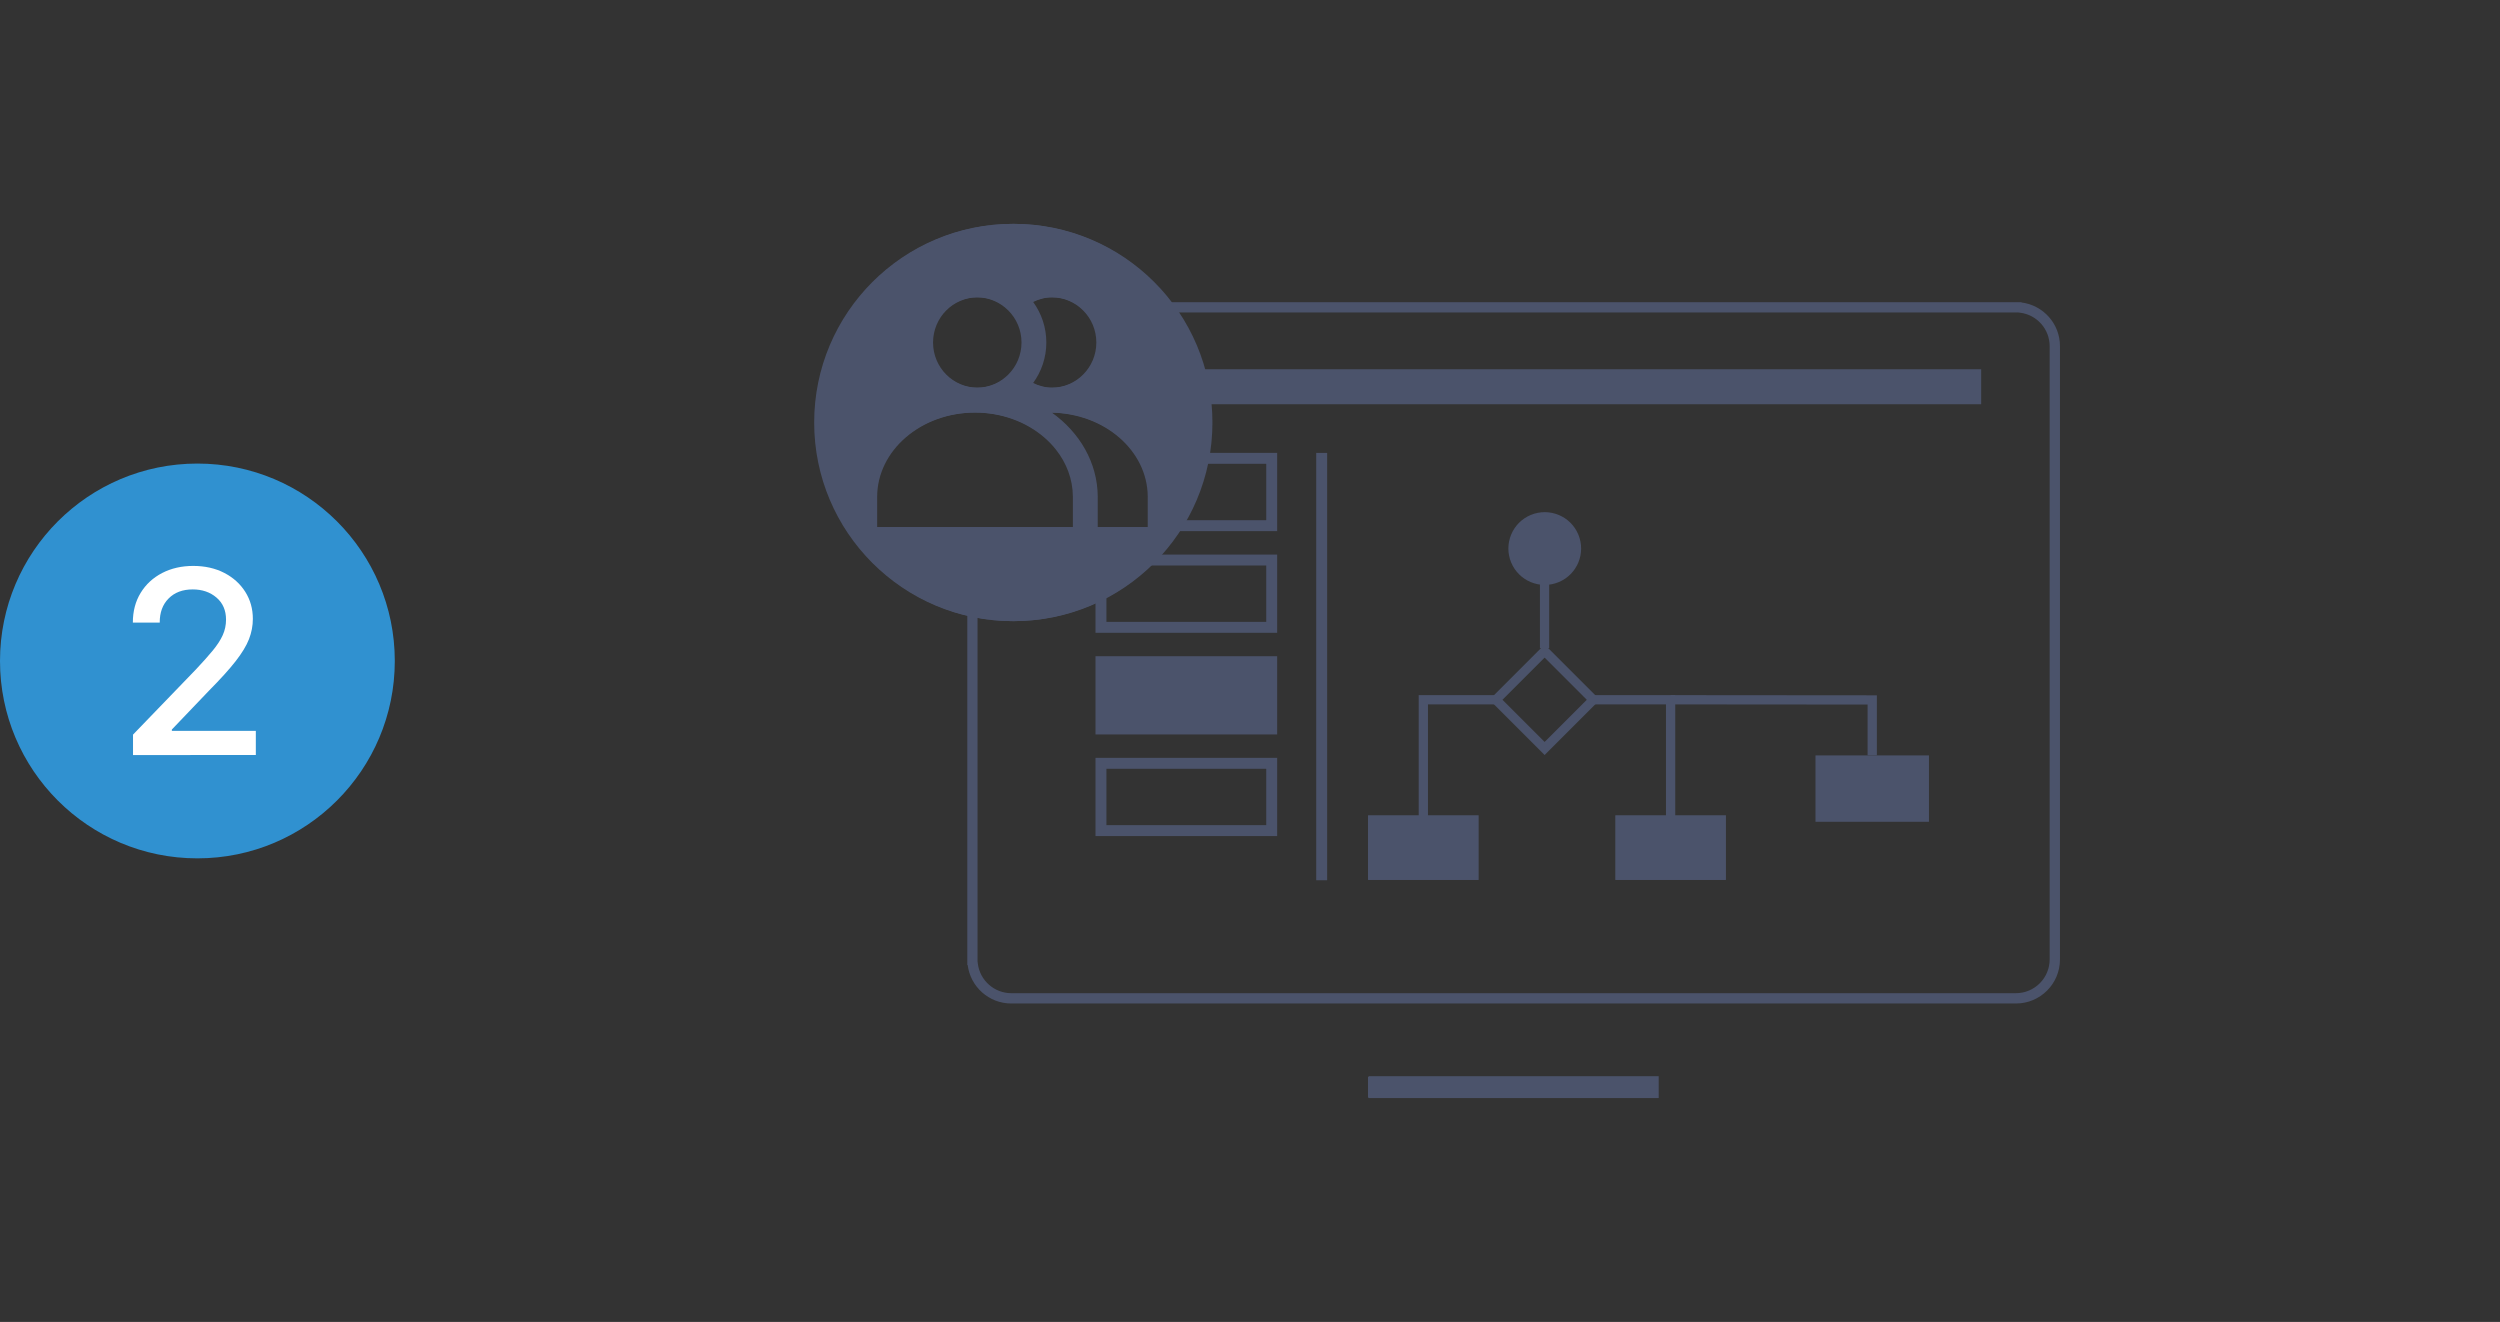 <?xml version="1.0" encoding="UTF-8"?><svg id="Layer_1" xmlns="http://www.w3.org/2000/svg" viewBox="0 0 730 386"><rect x="0" y="0" width="730" height="386" fill="#333333" stroke="none"/><defs><style>.cls-1,.cls-2,.cls-3,.cls-4{stroke:#4b536b;stroke-miterlimit:10;}.cls-1,.cls-5{fill:#4b536b;}.cls-1,.cls-3{stroke-width:3.19px;}.cls-2{stroke-width:6px;}.cls-2,.cls-3,.cls-4{fill:none;}.cls-6{fill:#fff;}.cls-7{fill:#3091d0;}.cls-4{stroke-width:2.7px;}</style></defs><circle class="cls-7" cx="57.64" cy="193" r="57.64"/><path class="cls-6" d="M38.84,220.47v-5.96l18.43-19.1c1.95-2.07,3.57-3.9,4.87-5.47,1.29-1.57,2.26-3.06,2.9-4.48,.64-1.42,.96-2.93,.96-4.52,0-2.71-.93-4.86-2.79-6.45-1.86-1.59-4.18-2.38-6.94-2.38-2.94,0-5.29,.88-7.04,2.65-1.75,1.76-2.61,4.11-2.59,7.04h-7.85c0-3.32,.76-6.21,2.29-8.7,1.52-2.48,3.62-4.41,6.28-5.79,2.66-1.37,5.68-2.06,9.07-2.06s6.44,.68,9.06,2.04c2.62,1.36,4.66,3.2,6.13,5.53,1.47,2.33,2.21,4.96,2.21,7.89,0,2.02-.38,4-1.13,5.93s-2.06,4.08-3.91,6.45c-1.85,2.37-4.45,5.24-7.78,8.6l-10.83,11.33v.4h24.52v7.05H38.84Z"/><g><g><line class="cls-2" x1="399.46" y1="317.48" x2="483.54" y2="317.48"/><path class="cls-5" d="M295.74,65.37c-32.03,0-58,25.97-58,58s25.97,58,58,58,58-25.97,58-58-25.97-58-58-58Zm5.66,22.8c1.72-.85,3.63-1.36,5.67-1.36,7.21,0,13.06,5.91,13.06,13.2s-5.85,13.2-13.06,13.2c-2.05,0-3.96-.52-5.69-1.37,2.41-3.33,3.86-7.4,3.86-11.83s-1.44-8.51-3.85-11.84Zm-28.21,6.7c1.32-3.16,3.82-5.69,6.95-7.02,1.56-.67,3.28-1.04,5.08-1.04s3.52,.37,5.08,1.04c3.12,1.34,5.63,3.87,6.95,7.02,.66,1.58,1.03,3.32,1.03,5.14,0,7.29-5.85,13.2-13.06,13.2s-13.06-5.91-13.06-13.2c0-1.82,.37-3.56,1.03-5.14Zm-17.35,59.03v-8.78c0-13.62,12.86-24.66,28.72-24.66,7.9,0,15.06,2.74,20.25,7.18,1.3,1.11,2.47,2.32,3.51,3.63,3.1,3.91,4.92,8.63,4.96,13.71v8.92s-57.44,0-57.44,0Zm64.41,0h0s0-8.93,0-8.93c-.07-9.9-5.3-18.73-13.41-24.49,15.61,.19,28.21,11.07,28.3,24.5v8.92s-14.88,0-14.88,0Z"/><g><rect class="cls-5" x="399.61" y="314.25" width="84.73" height="6.38"/><path class="cls-5" d="M589.18,91.22l.7,.09c4.91,.61,8.62,4.81,8.62,9.76v179.09c0,5.43-4.42,9.85-9.85,9.85H295.29c-4.95,0-9.15-3.71-9.76-8.62l-.09-.7v-111.08l50.34-6.13,1.68-.2,.69-1.54c.16-.35,3.91-8.73,6.52-18.05,3.72-13.27,3.25-21.55-1.46-25.26l-16.38-27.19h262.34m1.07-3H321.54l19.43,32.26c9.59,6.33-5.54,40.02-5.54,40.02l-52.98,6.45v114.8h.11c.79,6.34,6.18,11.25,12.74,11.25h293.36c7.09,0,12.85-5.75,12.85-12.85V101.06c0-6.55-4.91-11.95-11.25-12.74v-.11h0Z"/><polygon class="cls-5" points="578.5 107.82 332.54 107.82 327.68 107.82 327.68 118.04 332.54 118.04 465.97 118.04 518.93 118.04 578.5 118.04 578.5 118.04 578.5 107.82 578.5 107.82"/></g><path class="cls-5" d="M296.03,65.37c-32.03,0-58,25.97-58,58s25.97,58,58,58,58-25.97,58-58-25.97-58-58-58Zm5.66,22.8c1.72-.85,3.63-1.36,5.67-1.36,7.21,0,13.06,5.91,13.06,13.2s-5.85,13.2-13.06,13.2c-2.05,0-3.96-.52-5.69-1.37,2.41-3.33,3.86-7.4,3.86-11.83s-1.44-8.51-3.85-11.84Zm-28.21,6.7c1.32-3.16,3.82-5.69,6.95-7.02,1.56-.67,3.28-1.04,5.08-1.04s3.52,.37,5.08,1.04c3.12,1.34,5.63,3.87,6.95,7.02,.66,1.58,1.03,3.32,1.03,5.14,0,7.29-5.85,13.2-13.06,13.2s-13.06-5.91-13.06-13.2c0-1.82,.37-3.56,1.03-5.14Zm-17.35,59.03v-8.78c0-13.62,12.86-24.66,28.72-24.66,7.9,0,15.06,2.74,20.25,7.18,1.3,1.11,2.47,2.32,3.51,3.63,3.1,3.91,4.92,8.63,4.96,13.71v8.92s-57.44,0-57.44,0Zm64.41,0h0s0-8.93,0-8.93c-.07-9.9-5.3-18.73-13.41-24.49,15.61,.19,28.21,11.07,28.3,24.5v8.92s-14.88,0-14.88,0Z"/></g><line class="cls-3" x1="385.93" y1="132.25" x2="385.93" y2="257.03"/><polygon class="cls-3" points="371.34 153.49 340.93 153.49 343.76 133.84 371.34 133.84 371.34 153.49"/><rect class="cls-3" x="321.48" y="163.53" width="49.86" height="19.65"/><rect class="cls-1" x="321.48" y="193.21" width="49.86" height="19.65"/><rect class="cls-3" x="321.48" y="222.89" width="49.86" height="19.65"/><g><rect class="cls-4" x="440.97" y="194.28" width="20.11" height="20.11" transform="translate(-12.38 378.77) rotate(-45)"/><circle class="cls-5" cx="451.07" cy="160.17" r="10.62" transform="translate(-26.96 184.81) rotate(-22.5)"/><line class="cls-4" x1="451.01" y1="163.39" x2="451.01" y2="189.26"/><polyline class="cls-4" points="464.23 204.33 487.82 204.33 487.82 248.92"/><polyline class="cls-4" points="415.61 248.92 415.61 204.33 437.66 204.33"/><polyline class="cls-4" points="487.82 204.33 546.69 204.38 546.69 220.55"/><rect class="cls-5" x="471.67" y="238.06" width="32.3" height="18.89"/><rect class="cls-5" x="399.46" y="238.06" width="32.3" height="18.89"/><rect class="cls-5" x="530.12" y="220.58" width="33.14" height="19.38"/></g></g></svg>